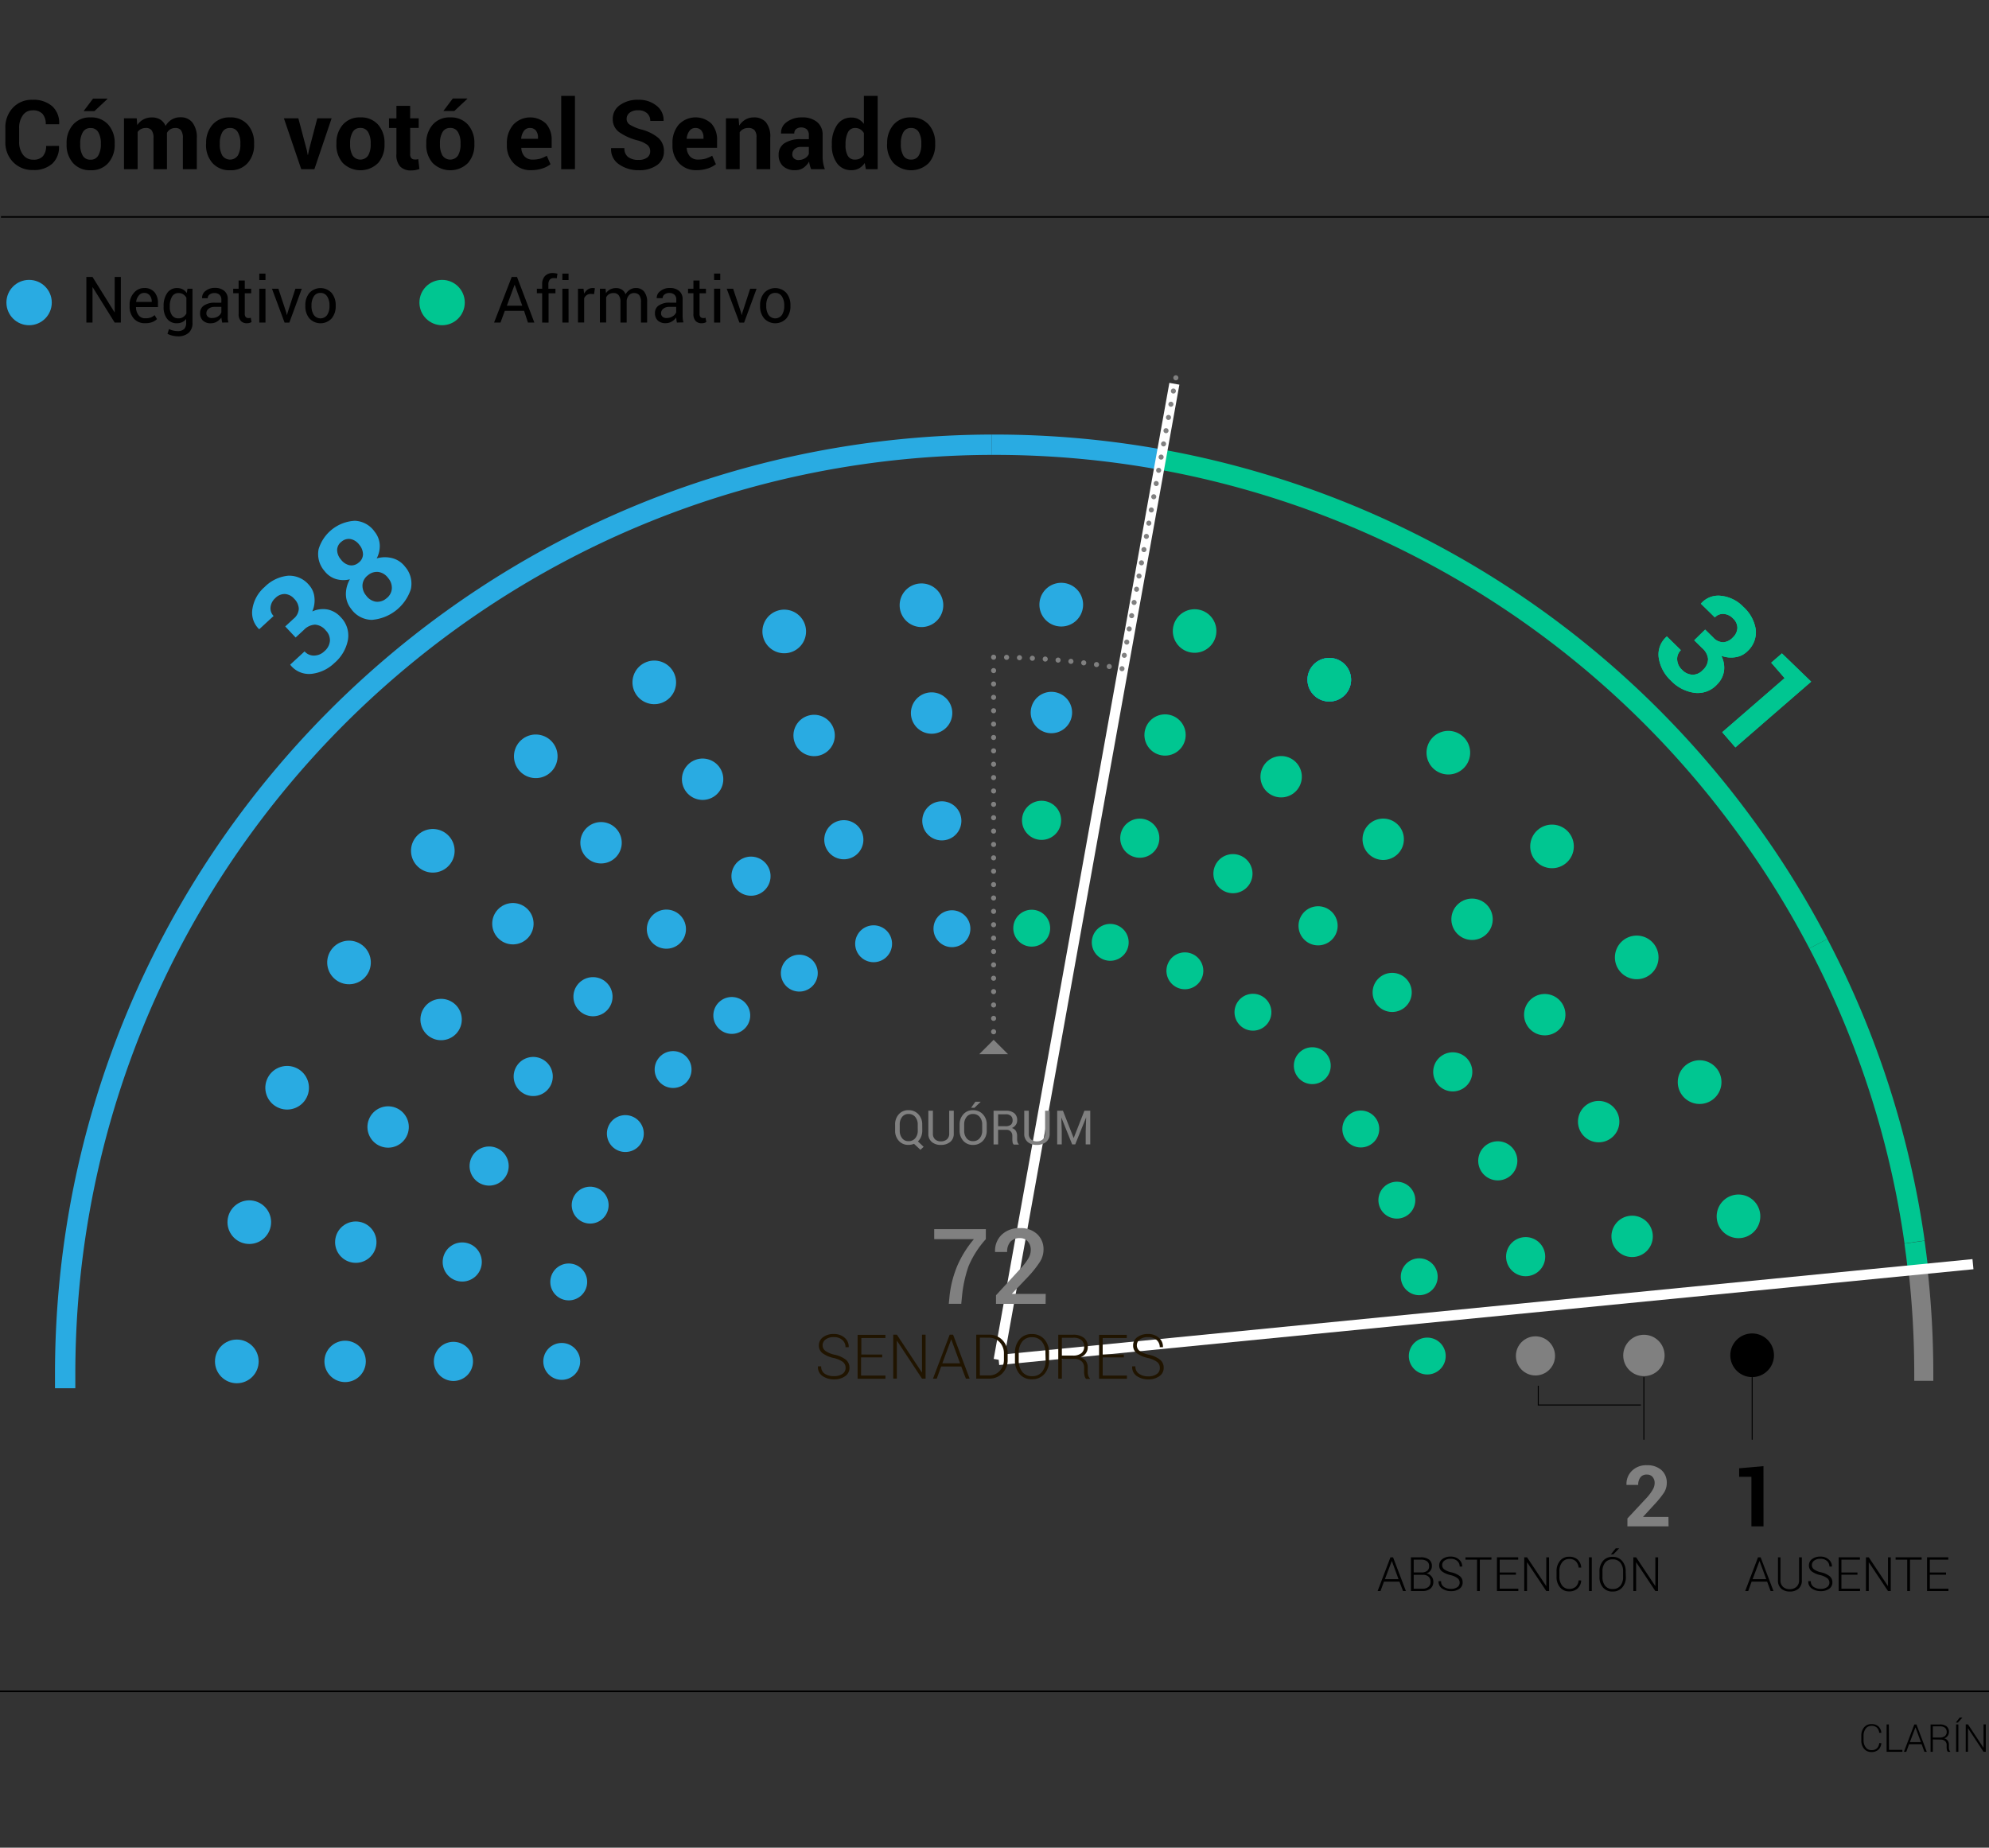 <svg id="Titulo" xmlns="http://www.w3.org/2000/svg" viewBox="0 0 620 576"><rect x="0" y="0" width="620" height="576" fill="#333333" stroke="none"/><defs><style>.cls-1,.cls-10,.cls-12,.cls-13,.cls-14,.cls-15,.cls-16,.cls-2,.cls-7,.cls-8,.cls-9{fill:none;}.cls-16,.cls-2{stroke:#000;}.cls-2{stroke-width:0.5px;}.cls-3{fill:#29abe2;}.cls-4{fill:#00c691;}.cls-5{fill:#009bdb;}.cls-6{fill:gray;}.cls-12,.cls-13,.cls-14,.cls-15,.cls-7{stroke:gray;}.cls-16,.cls-7,.cls-8,.cls-9{stroke-miterlimit:10;}.cls-7{stroke-width:5.94px;}.cls-8{stroke:#00c691;}.cls-8,.cls-9{stroke-width:6.34px;}.cls-9{stroke:#29abe2;}.cls-10{stroke:#fff;stroke-width:3.17px;}.cls-11{fill:#201400;}.cls-12,.cls-13,.cls-14,.cls-15{stroke-linecap:round;stroke-linejoin:round;stroke-width:1.58px;}.cls-13{stroke-dasharray:0 4.19;}.cls-14{stroke-dasharray:0 4.02;}.cls-15{stroke-dasharray:0 4.17;}.cls-16{stroke-width:0.3px;}</style></defs><title>Aborto-Ley-Senado-Votacion-Hemiciclo_titulo</title><path class="cls-1" d="M6.08,542.31H2.51v3.54H.8v-8.53H6.68v1.32H2.51V541H6.08Z"/><path class="cls-1" d="M12,544.94a2.13,2.13,0,0,1-.74.77,2,2,0,0,1-1,.27,2,2,0,0,1-1.57-.64,3,3,0,0,1-.57-2v-3.83H9.76v3.85a1.64,1.64,0,0,0,.23,1,.82.82,0,0,0,.69.3,1.7,1.7,0,0,0,.7-.13,1.19,1.19,0,0,0,.48-.39v-4.62h1.71v6.34H12.12Z"/><path class="cls-1" d="M18.34,546a2.85,2.85,0,0,1-2.19-.88,3.14,3.14,0,0,1-.82-2.23v-.23a3.47,3.47,0,0,1,.78-2.33,2.58,2.58,0,0,1,2.08-.91,2.57,2.57,0,0,1,2,.77,3,3,0,0,1,.71,2.09v.93H17.1v0a1.65,1.65,0,0,0,.42,1,1.31,1.31,0,0,0,1,.4,3.29,3.29,0,0,0,.94-.11,4.34,4.34,0,0,0,.82-.36l.46,1.06a3.16,3.16,0,0,1-1,.53A4.38,4.38,0,0,1,18.34,546Zm-.15-5.26a.89.89,0,0,0-.75.36,1.89,1.89,0,0,0-.34,1l0,0h2.1v-.15A1.37,1.37,0,0,0,19,541,.92.92,0,0,0,18.18,540.71Z"/><path class="cls-1" d="M24.1,539.51l.08.91a2.32,2.32,0,0,1,.78-.76,2,2,0,0,1,1-.27,1.91,1.91,0,0,1,1.5.6,2.79,2.79,0,0,1,.54,1.89v4H26.32v-4a1.29,1.29,0,0,0-.26-.91,1,1,0,0,0-.78-.27,1.32,1.32,0,0,0-.61.14,1.26,1.26,0,0,0-.45.39v4.61H22.51v-6.34Z"/><path class="cls-1" d="M32,538v1.55h1.07v1.2H32v3.23a.75.75,0,0,0,.15.53.54.54,0,0,0,.41.16h.23l.23,0,.15,1.24a3.43,3.43,0,0,1-.5.13,3,3,0,0,1-.53,0,1.82,1.82,0,0,1-1.36-.49,2.13,2.13,0,0,1-.48-1.54v-3.23h-.93v-1.2h.93V538Z"/><path class="cls-1" d="M37.58,546a2.85,2.85,0,0,1-2.19-.88,3.14,3.14,0,0,1-.82-2.23v-.23a3.47,3.47,0,0,1,.78-2.33,2.89,2.89,0,0,1,4.08-.13,3,3,0,0,1,.71,2.09v.93H36.35v0a1.65,1.65,0,0,0,.42,1,1.31,1.31,0,0,0,1,.4,3.29,3.29,0,0,0,.94-.11,4.34,4.34,0,0,0,.82-.36l.46,1.06a3.16,3.16,0,0,1-1,.53A4.38,4.38,0,0,1,37.58,546Zm-.15-5.26a.89.89,0,0,0-.75.36,1.89,1.89,0,0,0-.34,1l0,0h2.1v-.15a1.37,1.37,0,0,0-.25-.87A.92.92,0,0,0,37.43,540.71Z"/><path class="cls-1" d="M50.48,543.47H46.57l-.88,2.38H45l3.24-8.53h.66l3.22,8.53h-.73Zm-3.67-.63h3.45l-1.7-4.62h0Z"/><path class="cls-1" d="M54.19,542v3.86h-.7v-8.53h2.89a3.24,3.24,0,0,1,2.1.6,2.14,2.14,0,0,1,.73,1.75,2,2,0,0,1-.39,1.22,2.22,2.22,0,0,1-1.11.78,1.86,1.86,0,0,1,1.14.71,2.24,2.24,0,0,1,.35,1.29v.8a2.52,2.52,0,0,0,.09.71,1.11,1.11,0,0,0,.31.52v.14H58.9a1.17,1.17,0,0,1-.3-.59,3.51,3.51,0,0,1-.09-.79v-.78a1.58,1.58,0,0,0-.51-1.24,2,2,0,0,0-1.42-.45Zm0-.6h2.1a2.53,2.53,0,0,0,1.69-.47,1.58,1.58,0,0,0,.53-1.26,1.62,1.62,0,0,0-.53-1.3,2.41,2.41,0,0,0-1.6-.45H54.19Z"/><path class="cls-1" d="M67.41,543.19v0a3,3,0,0,1-.91,2,3.06,3.06,0,0,1-2.15.74,2.87,2.87,0,0,1-2.3-1,4,4,0,0,1-.87-2.66V540.9a4,4,0,0,1,.87-2.66,2.86,2.86,0,0,1,2.3-1,3.09,3.09,0,0,1,2.16.72,3,3,0,0,1,.91,2v0h-.66a2.65,2.65,0,0,0-.73-1.62,2.32,2.32,0,0,0-1.67-.56,2.17,2.17,0,0,0-1.8.87,3.5,3.5,0,0,0-.68,2.22v1.4a3.52,3.52,0,0,0,.68,2.23,2.17,2.17,0,0,0,1.8.86,2.37,2.37,0,0,0,1.67-.55,2.59,2.59,0,0,0,.73-1.64Z"/><path class="cls-1" d="M75.59,545.85h-.7v-3.93H70v3.93h-.7v-8.53H70v4h4.85v-4h.7Z"/><path class="cls-1" d="M78.8,545.85h-.7v-8.53h.7Z"/><path class="cls-1" d="M83.71,544.41l.17.57h0l.17-.57,2.56-7.09h.76l-3.18,8.53h-.66l-3.18-8.53h.76Z"/><path class="cls-1" d="M95,542.28a3.87,3.87,0,0,1-.91,2.67,3.09,3.09,0,0,1-2.43,1,3,3,0,0,1-2.39-1,3.91,3.91,0,0,1-.89-2.67V540.9a3.93,3.93,0,0,1,.89-2.67,3,3,0,0,1,2.39-1,3.09,3.09,0,0,1,2.43,1A3.88,3.88,0,0,1,95,540.9Zm-.7-1.4a3.38,3.38,0,0,0-.7-2.23,2.38,2.38,0,0,0-1.94-.84,2.3,2.3,0,0,0-1.9.84,3.45,3.45,0,0,0-.68,2.23v1.4a3.46,3.46,0,0,0,.68,2.24,2.31,2.31,0,0,0,1.9.84,2.38,2.38,0,0,0,1.94-.84,3.42,3.42,0,0,0,.69-2.25Z"/><path class="cls-1" d="M105.87,543.19v0a3,3,0,0,1-.91,2,3.06,3.06,0,0,1-2.15.74,2.87,2.87,0,0,1-2.3-1,4,4,0,0,1-.87-2.66V540.9a4,4,0,0,1,.87-2.66,2.86,2.86,0,0,1,2.3-1,3.09,3.09,0,0,1,2.16.72,3,3,0,0,1,.91,2v0h-.66a2.65,2.65,0,0,0-.73-1.62,2.32,2.32,0,0,0-1.67-.56,2.17,2.17,0,0,0-1.8.87,3.5,3.5,0,0,0-.68,2.22v1.4a3.52,3.52,0,0,0,.68,2.23,2.17,2.17,0,0,0,1.8.86,2.37,2.37,0,0,0,1.67-.55,2.59,2.59,0,0,0,.73-1.64Z"/><path class="cls-1" d="M108.51,545.25h4.22v.6H107.8v-8.53h.7Z"/><path class="cls-1" d="M118.94,543.47H115l-.88,2.38h-.73l3.24-8.53h.66l3.22,8.53h-.73Zm-3.67-.63h3.45l-1.7-4.62h0Z"/><path class="cls-1" d="M122.65,542v3.86H122v-8.53h2.89a3.24,3.24,0,0,1,2.1.6,2.14,2.14,0,0,1,.73,1.75,2,2,0,0,1-.39,1.22,2.22,2.22,0,0,1-1.11.78,1.86,1.86,0,0,1,1.14.71,2.24,2.24,0,0,1,.35,1.29v.8a2.52,2.52,0,0,0,.09.71,1.11,1.11,0,0,0,.31.52v.14h-.71a1.17,1.17,0,0,1-.3-.59,3.51,3.51,0,0,1-.09-.79v-.78a1.58,1.58,0,0,0-.51-1.24A2,2,0,0,0,125,542Zm0-.6h2.1a2.53,2.53,0,0,0,1.69-.47,1.58,1.58,0,0,0,.53-1.26,1.62,1.62,0,0,0-.53-1.3,2.41,2.41,0,0,0-1.6-.45h-2.19Z"/><path class="cls-1" d="M131.27,535.17h.86l0,0-1.46,1.52h-.63Zm-.42,10.68h-.7v-8.53h.7Z"/><path class="cls-1" d="M139.64,545.85h-.7l-4.85-7.34h0v7.33h-.7v-8.53h.7l4.85,7.32h0v-7.32h.7Z"/><path d="M586.43,543.45v0a3,3,0,0,1-.91,2,3.06,3.06,0,0,1-2.15.74,2.87,2.87,0,0,1-2.3-1,4,4,0,0,1-.87-2.66v-1.39a4,4,0,0,1,.87-2.66,2.86,2.86,0,0,1,2.3-1,3.09,3.09,0,0,1,2.16.72,3,3,0,0,1,.91,2v0h-.66a2.65,2.65,0,0,0-.73-1.62,2.32,2.32,0,0,0-1.67-.56,2.17,2.17,0,0,0-1.8.87,3.5,3.5,0,0,0-.68,2.22v1.4a3.52,3.52,0,0,0,.68,2.23,2.17,2.17,0,0,0,1.8.86,2.37,2.37,0,0,0,1.67-.55,2.59,2.59,0,0,0,.73-1.64Z"/><path d="M588.83,545.52H593v.6h-4.92v-8.53h.7Z"/><path d="M599,543.74h-3.91l-.88,2.38h-.73l3.24-8.53h.66l3.22,8.53h-.73Zm-3.67-.63h3.45l-1.7-4.62h0Z"/><path d="M602.49,542.26v3.86h-.7v-8.53h2.89a3.24,3.24,0,0,1,2.1.6,2.14,2.14,0,0,1,.73,1.75,2,2,0,0,1-.39,1.22,2.22,2.22,0,0,1-1.11.78,1.86,1.86,0,0,1,1.14.71,2.24,2.24,0,0,1,.35,1.29v.8a2.52,2.52,0,0,0,.09.71,1.11,1.11,0,0,0,.31.52v.14h-.71a1.17,1.17,0,0,1-.3-.59,3.51,3.51,0,0,1-.09-.79V544a1.58,1.58,0,0,0-.51-1.24,2,2,0,0,0-1.42-.45Zm0-.6h2.1a2.53,2.53,0,0,0,1.69-.47,1.58,1.58,0,0,0,.53-1.26,1.62,1.62,0,0,0-.53-1.3,2.41,2.41,0,0,0-1.6-.45h-2.19Z"/><path d="M610.87,535.43h.86l0,0L610.29,537h-.63Zm-.42,10.68h-.7v-8.53h.7Z"/><path d="M619,546.11h-.7l-4.85-7.34h0v7.33h-.7v-8.53h.7l4.85,7.32h0v-7.32h.7Z"/><line class="cls-2" y1="527.26" x2="620" y2="527.26"/><circle class="cls-3" cx="175.1" cy="424.41" r="5.75"/><path class="cls-3" d="M147.44,424.41a6.1,6.1,0,1,1-6.1-6.1A6.1,6.1,0,0,1,147.44,424.41Z"/><circle class="cls-3" cx="107.58" cy="424.41" r="6.45"/><circle class="cls-3" cx="73.82" cy="424.41" r="6.81"/><circle class="cls-3" cx="177.28" cy="399.64" r="5.75" transform="translate(-248.13 500.45) rotate(-79.41)"/><circle class="cls-3" cx="144.09" cy="393.44" r="6.1" transform="translate(-269.12 462.82) rotate(-79.42)"/><circle class="cls-3" cx="110.9" cy="387.24" r="6.45" transform="translate(-290.11 425.22) rotate(-79.43)"/><circle class="cls-3" cx="77.71" cy="381.04" r="6.8" transform="translate(-311.12 387.43) rotate(-79.42)"/><circle class="cls-3" cx="183.96" cy="375.68" r="5.75" transform="translate(-232.79 411.64) rotate(-68.84)"/><circle class="cls-3" cx="152.47" cy="363.49" r="6.1" transform="translate(-241.55 374.42) rotate(-68.83)"/><circle class="cls-3" cx="120.99" cy="351.3" r="6.45" transform="translate(-250.3 337.29) rotate(-68.83)"/><circle class="cls-3" cx="89.5" cy="339.12" r="6.8" transform="translate(-259.05 300.09) rotate(-68.83)"/><circle class="cls-3" cx="194.93" cy="353.36" r="5.75" transform="translate(-208.13 333.27) rotate(-58.26)"/><circle class="cls-3" cx="166.22" cy="335.59" r="6.1" transform="translate(-206.63 300.41) rotate(-58.26)"/><circle class="cls-3" cx="137.5" cy="317.83" r="6.45" transform="translate(-205.13 267.57) rotate(-58.26)"/><circle class="cls-3" cx="108.79" cy="300.07" r="6.8" transform="translate(-203.62 234.65) rotate(-58.25)"/><circle class="cls-3" cx="209.81" cy="333.43" r="5.75" transform="translate(-177.97 264) rotate(-47.67)"/><circle class="cls-3" cx="184.85" cy="310.69" r="6.1" transform="translate(-169.31 238.09) rotate(-47.66)"/><circle class="cls-3" cx="159.88" cy="287.96" r="6.45" transform="translate(-160.68 212.3) rotate(-47.68)"/><circle class="cls-3" cx="134.92" cy="265.23" r="6.8" transform="translate(-152.03 186.42) rotate(-47.68)"/><circle class="cls-3" cx="228.1" cy="316.57" r="5.75" transform="translate(-144.78 201.66) rotate(-37.1)"/><circle class="cls-3" cx="207.73" cy="289.64" r="6.1" transform="translate(-132.65 183.89) rotate(-37.09)"/><path class="cls-3" d="M191.26,267.86a6.45,6.45,0,1,1,1.26-9A6.45,6.45,0,0,1,191.26,267.86Z"/><circle class="cls-3" cx="167" cy="235.78" r="6.8" transform="translate(-108.4 148.41) rotate(-37.09)"/><circle class="cls-3" cx="249.17" cy="303.35" r="5.75" transform="translate(-109.27 143.26) rotate(-26.53)"/><circle class="cls-3" cx="234.1" cy="273.14" r="6.1" transform="translate(-97.33 133.27) rotate(-26.52)"/><circle class="cls-3" cx="219.02" cy="242.93" r="6.45" transform="translate(-85.43 123.35) rotate(-26.52)"/><circle class="cls-3" cx="203.95" cy="212.72" r="6.8" transform="translate(-73.49 113.36) rotate(-26.5)"/><circle class="cls-3" cx="272.31" cy="294.23" r="5.75" transform="translate(-70.29 86.02) rotate(-15.93)"/><circle class="cls-3" cx="263.04" cy="261.77" r="6.1" transform="translate(-61.75 82.26) rotate(-15.93)"/><circle class="cls-3" cx="253.77" cy="229.3" r="6.45" transform="translate(-53.21 78.49) rotate(-15.94)"/><path class="cls-3" d="M246.36,203.38A6.8,6.8,0,1,1,251,195,6.8,6.8,0,0,1,246.36,203.38Z"/><circle class="cls-3" cx="296.73" cy="289.52" r="5.75" transform="translate(-25.7 28.93) rotate(-5.35)"/><circle class="cls-3" cx="293.58" cy="255.9" r="6.1" transform="translate(-22.62 28.54) rotate(-5.36)"/><path class="cls-3" d="M291,228.71a6.45,6.45,0,1,1,5.82-7A6.46,6.46,0,0,1,291,228.71Z"/><path class="cls-3" d="M287.91,195.45A6.8,6.8,0,1,1,294,188,6.8,6.8,0,0,1,287.91,195.45Z"/><circle class="cls-4" cx="321.61" cy="289.37" r="5.75" transform="translate(4.12 583.25) rotate(-84.77)"/><circle class="cls-4" cx="324.68" cy="255.74" r="6.1" transform="translate(40.4 555.75) rotate(-84.77)"/><path class="cls-3" d="M327.16,228.55a6.45,6.45,0,1,1,7-5.84A6.46,6.46,0,0,1,327.16,228.55Z"/><path class="cls-3" d="M330.2,195.28a6.81,6.81,0,1,1,7.39-6.16A6.8,6.8,0,0,1,330.2,195.28Z"/><circle class="cls-4" cx="346.08" cy="293.79" r="5.75" transform="translate(-30.89 546.72) rotate(-74.19)"/><circle class="cls-4" cx="355.28" cy="261.3" r="6.1" transform="translate(7.08 531.95) rotate(-74.19)"/><circle class="cls-4" cx="364.47" cy="228.81" r="6.45" transform="matrix(0.27, -0.96, 0.96, 0.27, 45.1, 517.24)"/><circle class="cls-4" cx="373.66" cy="196.32" r="6.81" transform="matrix(0.27, -0.96, 0.96, 0.27, 83.02, 502.42)"/><circle class="cls-4" cx="369.33" cy="302.62" r="5.75" transform="translate(-65.9 498.98) rotate(-63.61)"/><circle class="cls-4" cx="384.34" cy="272.37" r="6.1" transform="translate(-30.41 495.73) rotate(-63.63)"/><circle class="cls-4" cx="399.34" cy="242.13" r="6.45" transform="translate(5 492.31) rotate(-63.62)"/><circle class="cls-5" cx="414.34" cy="211.88" r="6.8" transform="translate(40.44 488.95) rotate(-63.62)"/><circle class="cls-5" cx="414.34" cy="211.88" r="6.8" transform="translate(40.44 488.95) rotate(-63.62)"/><circle class="cls-4" cx="414.34" cy="211.88" r="6.8" transform="translate(40.44 488.95) rotate(-63.62)"/><circle class="cls-4" cx="390.56" cy="315.58" r="5.75" transform="translate(-96.43 437.89) rotate(-53.04)"/><circle class="cls-4" cx="410.86" cy="288.6" r="6.1" transform="translate(-66.8 443.31) rotate(-53.03)"/><circle class="cls-4" cx="431.16" cy="261.62" r="6.45" transform="translate(-37.12 448.86) rotate(-53.04)"/><path class="cls-4" d="M447.37,240.07a6.8,6.8,0,1,1,9.53-1.34A6.8,6.8,0,0,1,447.37,240.07Z"/><circle class="cls-4" cx="409.06" cy="332.21" r="5.75" transform="translate(-116.99 363.28) rotate(-42.46)"/><circle class="cls-4" cx="433.97" cy="309.42" r="6.1" transform="translate(-95.07 374.16) rotate(-42.47)"/><circle class="cls-4" cx="458.87" cy="286.62" r="6.45" transform="translate(-73.16 384.9) rotate(-42.46)"/><circle class="cls-4" cx="483.78" cy="263.83" r="6.8" transform="translate(-51.25 395.72) rotate(-42.45)"/><path class="cls-4" d="M419.3,355a5.75,5.75,0,1,1,7.92,1.84A5.74,5.74,0,0,1,419.3,355Z"/><circle class="cls-4" cx="452.85" cy="334.12" r="6.1" transform="translate(-108.15 289.5) rotate(-31.87)"/><circle class="cls-4" cx="481.52" cy="316.29" r="6.45" transform="translate(-94.41 302.05) rotate(-31.88)"/><path class="cls-4" d="M504.41,302.05a6.8,6.8,0,1,1,9.37,2.19A6.8,6.8,0,0,1,504.41,302.05Z"/><circle class="cls-4" cx="435.42" cy="374.14" r="5.75" transform="translate(-106.23 183.92) rotate(-21.32)"/><circle class="cls-4" cx="466.88" cy="361.88" r="6.1" transform="translate(-99.56 194.32) rotate(-21.3)"/><path class="cls-4" d="M492.32,352a6.45,6.45,0,1,1,8.35,3.67A6.45,6.45,0,0,1,492.32,352Z"/><path class="cls-4" d="M523.45,339.82a6.81,6.81,0,1,1,8.81,3.87A6.8,6.8,0,0,1,523.45,339.82Z"/><circle class="cls-4" cx="442.4" cy="398.02" r="5.75" transform="translate(-66.32 89.24) rotate(-10.72)"/><circle class="cls-4" cx="475.57" cy="391.74" r="6.1" transform="translate(-64.52 95.22) rotate(-10.71)"/><ellipse class="cls-4" cx="508.75" cy="385.45" rx="6.45" ry="6.45" transform="translate(-62.81 101.34) rotate(-10.72)"/><path class="cls-4" d="M535.23,380.44a6.8,6.8,0,1,1,8,5.42A6.8,6.8,0,0,1,535.23,380.44Z"/><circle class="cls-4" cx="444.87" cy="422.77" r="5.75" transform="translate(-0.93 0.98) rotate(-0.13)"/><circle class="cls-6" cx="478.64" cy="422.68" r="6.1" transform="translate(-0.97 1.1) rotate(-0.13)"/><circle class="cls-6" cx="512.4" cy="422.6" r="6.45" transform="translate(-1 1.21) rotate(-0.14)"/><circle cx="546.16" cy="422.52" r="6.81" transform="translate(-0.95 1.22) rotate(-0.13)"/><path class="cls-7" d="M597.87,395.81a292.88,292.88,0,0,1,1.8,32.51v2.14"/><path class="cls-8" d="M596.78,387.24q.61,4.27,1.09,8.58"/><path class="cls-8" d="M566.81,294.19a287.65,287.65,0,0,1,30,93"/><path class="cls-8" d="M361.67,143.24A289,289,0,0,1,537.75,249.3q7,8.93,13.36,18.41a289.45,289.45,0,0,1,15.7,26.48"/><path class="cls-9" d="M309.19,138.64h.8a291.41,291.41,0,0,1,51.68,4.6"/><path class="cls-9" d="M20.31,432.78v-4.46c0-140.77,100.41-258.08,233.51-284.24a291.06,291.06,0,0,1,55.37-5.44"/><path class="cls-3" d="M88.91,195.29l2.59-2.39a4.28,4.28,0,0,0,1.64-3.1,4.63,4.63,0,0,0-1.42-3.12,4.23,4.23,0,0,0-2.84-1.5,4.08,4.08,0,0,0-3.06,1.27,4.4,4.4,0,0,0-1.48,2.77,3.39,3.39,0,0,0,.95,2.81l-4.47,4.12-.12-.07a7.12,7.12,0,0,1-2-6.36,11.23,11.23,0,0,1,3.76-6.7,12,12,0,0,1,7.27-3.54,8,8,0,0,1,6.61,2.91A6.65,6.65,0,0,1,98,186.11a8.57,8.57,0,0,1-.66,4.51,8,8,0,0,1,4.84-.6,7.46,7.46,0,0,1,4,2.35,8.13,8.13,0,0,1,2.28,7.09,12.55,12.55,0,0,1-4.22,7.23,12.25,12.25,0,0,1-7.07,3.37,7.38,7.38,0,0,1-6.64-2.75l-.06-.12,4.47-4.12a3.82,3.82,0,0,0,3,1.3,4.69,4.69,0,0,0,3.19-1.36,4.75,4.75,0,0,0,1.71-3.21,4.29,4.29,0,0,0-1.28-3.25,4.71,4.71,0,0,0-3.36-1.82,5.18,5.18,0,0,0-3.46,1.62l-2.59,2.39Z"/><path class="cls-3" d="M116.79,165.77a7.17,7.17,0,0,1,1.58,4,8.22,8.22,0,0,1-.95,4.31,9.19,9.19,0,0,1,4.95-.05,7.34,7.34,0,0,1,3.89,2.63,8,8,0,0,1,1.79,7.07,13.95,13.95,0,0,1-12.16,9.51,8,8,0,0,1-6.44-3.43,7.37,7.37,0,0,1-1.63-4.41,9.29,9.29,0,0,1,1.25-4.81,8.16,8.16,0,0,1-4.42-.1,7.15,7.15,0,0,1-3.51-2.5,8,8,0,0,1-1.83-6.77,12.47,12.47,0,0,1,11.34-8.87A7.93,7.93,0,0,1,116.79,165.77ZM112,169.84a4.47,4.47,0,0,0-2.66-1.78,3.4,3.4,0,0,0-2.83.76,3.35,3.35,0,0,0-1.42,2.54,4.55,4.55,0,0,0,1.13,3,4.64,4.64,0,0,0,2.68,1.84,3.38,3.38,0,0,0,2.85-.77,3.33,3.33,0,0,0,1.4-2.55A4.64,4.64,0,0,0,112,169.84Zm9,10.37a4.63,4.63,0,0,0-3-1.9,4.23,4.23,0,0,0-3.28,1,4.15,4.15,0,0,0-1.72,2.95,4.7,4.7,0,0,0,1.13,3.39,4.62,4.62,0,0,0,3,1.92,4.27,4.27,0,0,0,3.28-1,4.19,4.19,0,0,0,1.72-2.92A4.63,4.63,0,0,0,121,180.21Z"/><path class="cls-1" d="M598,335.27l13.69-4.36a12.68,12.68,0,0,1-2-3.65l3.17-1.2c.89,2.18,2.07,3.8,3.76,4.59l.83,2.59L599.16,339Z"/><path class="cls-4" d="M531.52,196.27l2.52,2.47a4.28,4.28,0,0,0,3.18,1.48,4.64,4.64,0,0,0,3-1.57,4.24,4.24,0,0,0,1.35-2.92,4.08,4.08,0,0,0-1.43-3,4.4,4.4,0,0,0-2.84-1.34,3.39,3.39,0,0,0-2.75,1.09l-4.34-4.26.06-.12a7.12,7.12,0,0,1,6.25-2.35,11.23,11.23,0,0,1,6.88,3.41,12,12,0,0,1,3.9,7.08,8,8,0,0,1-2.57,6.75,6.63,6.63,0,0,1-3.64,1.87,8.57,8.57,0,0,1-4.54-.43,8,8,0,0,1,.84,4.8,7.46,7.46,0,0,1-2.14,4.13,8.13,8.13,0,0,1-7,2.63,12.55,12.55,0,0,1-7.44-3.85,12.25,12.25,0,0,1-3.73-6.89,7.38,7.38,0,0,1,2.41-6.77l.12-.06,4.34,4.26a3.81,3.81,0,0,0-1.15,3,4.68,4.68,0,0,0,1.51,3.12,4.76,4.76,0,0,0,3.29,1.54,4.29,4.29,0,0,0,3.18-1.45,4.71,4.71,0,0,0,1.65-3.44,5.18,5.18,0,0,0-1.8-3.37l-2.52-2.47Z"/><path class="cls-4" d="M540.94,233l-4.11-4.74,19.45-16.86-4.17-4.81,3.34-2.9,9.12,8.81Z"/><path class="cls-4" d="M531.52,196.27l2.52,2.47a4.28,4.28,0,0,0,3.18,1.48,4.64,4.64,0,0,0,3-1.57,4.24,4.24,0,0,0,1.35-2.92,4.08,4.08,0,0,0-1.43-3,4.4,4.4,0,0,0-2.84-1.34,3.39,3.39,0,0,0-2.75,1.09l-4.34-4.26.06-.12a7.12,7.12,0,0,1,6.25-2.35,11.23,11.23,0,0,1,6.88,3.41,12,12,0,0,1,3.9,7.08,8,8,0,0,1-2.57,6.75,6.63,6.63,0,0,1-3.64,1.87,8.57,8.57,0,0,1-4.54-.43,8,8,0,0,1,.84,4.8,7.46,7.46,0,0,1-2.14,4.13,8.13,8.13,0,0,1-7,2.63,12.55,12.55,0,0,1-7.44-3.85,12.25,12.25,0,0,1-3.73-6.89,7.38,7.38,0,0,1,2.41-6.77l.12-.06,4.34,4.26a3.81,3.81,0,0,0-1.15,3,4.68,4.68,0,0,0,1.51,3.12,4.76,4.76,0,0,0,3.29,1.54,4.29,4.29,0,0,0,3.18-1.45,4.71,4.71,0,0,0,1.65-3.44,5.18,5.18,0,0,0-1.8-3.37l-2.52-2.47Z"/><path class="cls-4" d="M540.94,233l-4.11-4.74,19.45-16.86-4.17-4.81,3.34-2.9,9.12,8.81Z"/><path class="cls-1" d="M612.31,410.27l14.35-.84a12.7,12.7,0,0,1-1.06-4L629,405c.32,2.34,1.07,4.2,2.51,5.38l.16,2.72-19.09,1.11Z"/><line class="cls-10" x1="311.31" y1="423.91" x2="366.07" y2="119.64"/><line class="cls-1" x1="311.31" y1="423.91" x2="603.41" y2="275.14"/><line class="cls-10" x1="311.31" y1="423.96" x2="615" y2="394.1"/><path class="cls-11" d="M263.59,426.42a2.29,2.29,0,0,0-.84-1.83,7.72,7.72,0,0,0-2.92-1.25,9.23,9.23,0,0,1-3.41-1.47,2.93,2.93,0,0,1-1.16-2.44,3.08,3.08,0,0,1,1.29-2.56,5.32,5.32,0,0,1,3.33-1,4.89,4.89,0,0,1,3.42,1.18,3.61,3.61,0,0,1,1.26,2.87l0,.06h-1a2.91,2.91,0,0,0-1-2.26,3.78,3.78,0,0,0-2.64-.88,4,4,0,0,0-2.57.73,2.24,2.24,0,0,0-.93,1.83,2.13,2.13,0,0,0,.86,1.73,8,8,0,0,0,3,1.22,8.55,8.55,0,0,1,3.36,1.52,3.13,3.13,0,0,1,1.15,2.53,3.05,3.05,0,0,1-1.34,2.61,5.69,5.69,0,0,1-3.42,1,6.25,6.25,0,0,1-3.58-1,3.29,3.29,0,0,1-1.48-3l0-.06h1a2.61,2.61,0,0,0,1.19,2.36A5.08,5.08,0,0,0,260,429a4.44,4.44,0,0,0,2.63-.71A2.21,2.21,0,0,0,263.59,426.42Z"/><path class="cls-11" d="M275,423.15h-6.59v5.67H276v1h-8.67v-13.7H276v1h-7.51v5.15H275Z"/><path class="cls-11" d="M288.52,429.78H287.4L279.62,418h-.06v11.77h-1.13v-13.7h1.13l7.78,11.76h.06V416.08h1.12Z"/><path class="cls-11" d="M299.64,426h-6.27L292,429.78h-1.17l5.2-13.7h1.06l5.16,13.7h-1.17Zm-5.9-1h5.53l-2.73-7.41h-.06Z"/><path class="cls-11" d="M304.31,429.78v-13.7h4a5.56,5.56,0,0,1,4.15,1.67,5.89,5.89,0,0,1,1.64,4.3v1.76a5.87,5.87,0,0,1-1.64,4.3,5.57,5.57,0,0,1-4.15,1.67ZM305.43,417v11.78h2.86a4.35,4.35,0,0,0,3.34-1.42,5.08,5.08,0,0,0,1.31-3.59V422a5,5,0,0,0-1.32-3.56,4.36,4.36,0,0,0-3.34-1.42Z"/><path class="cls-11" d="M327,424.05a6.22,6.22,0,0,1-1.45,4.29,5,5,0,0,1-3.9,1.64,4.85,4.85,0,0,1-3.84-1.64,6.27,6.27,0,0,1-1.43-4.29v-2.23a6.3,6.3,0,0,1,1.43-4.29,4.83,4.83,0,0,1,3.84-1.65,5,5,0,0,1,3.9,1.65,6.23,6.23,0,0,1,1.46,4.29Zm-1.12-2.24a5.43,5.43,0,0,0-1.12-3.58,3.83,3.83,0,0,0-3.12-1.36,3.69,3.69,0,0,0-3,1.36,5.54,5.54,0,0,0-1.09,3.58v2.25a5.55,5.55,0,0,0,1.1,3.6,3.7,3.7,0,0,0,3.05,1.36,3.82,3.82,0,0,0,3.12-1.35,5.49,5.49,0,0,0,1.12-3.6Z"/><path class="cls-11" d="M331,423.59v6.19h-1.12V416.09h4.64a5.2,5.2,0,0,1,3.38,1,3.43,3.43,0,0,1,1.18,2.82,3.22,3.22,0,0,1-.63,2,3.56,3.56,0,0,1-1.78,1.26,3,3,0,0,1,1.83,1.14,3.59,3.59,0,0,1,.56,2.06v1.29a4.06,4.06,0,0,0,.15,1.15,1.78,1.78,0,0,0,.5.83v.23h-1.15a1.87,1.87,0,0,1-.49-1,5.59,5.59,0,0,1-.14-1.27v-1.25a2.54,2.54,0,0,0-.81-2,3.28,3.28,0,0,0-2.27-.73Zm0-1h3.38a4.06,4.06,0,0,0,2.71-.75,2.54,2.54,0,0,0,.86-2,2.59,2.59,0,0,0-.85-2.08,3.88,3.88,0,0,0-2.57-.73H331Z"/><path class="cls-11" d="M350.32,423.15h-6.59v5.67h7.55v1H342.6v-13.7h8.63v1h-7.51v5.15h6.59Z"/><path class="cls-11" d="M361.54,426.42a2.29,2.29,0,0,0-.84-1.83,7.72,7.72,0,0,0-2.92-1.25,9.22,9.22,0,0,1-3.41-1.47,2.93,2.93,0,0,1-1.16-2.44,3.07,3.07,0,0,1,1.29-2.56,5.32,5.32,0,0,1,3.33-1,4.89,4.89,0,0,1,3.42,1.18,3.61,3.61,0,0,1,1.26,2.87l0,.06h-1a2.92,2.92,0,0,0-1-2.26,3.78,3.78,0,0,0-2.64-.88,4,4,0,0,0-2.57.73,2.24,2.24,0,0,0-.93,1.83,2.13,2.13,0,0,0,.86,1.73,8,8,0,0,0,3,1.22,8.56,8.56,0,0,1,3.36,1.52,3.13,3.13,0,0,1,1.15,2.53,3.05,3.05,0,0,1-1.34,2.61,5.69,5.69,0,0,1-3.42,1,6.24,6.24,0,0,1-3.58-1,3.29,3.29,0,0,1-1.48-3l0-.06h1a2.61,2.61,0,0,0,1.2,2.36,5.08,5.08,0,0,0,2.81.77,4.44,4.44,0,0,0,2.63-.71A2.21,2.21,0,0,0,361.54,426.42Z"/><path class="cls-6" d="M307.3,386.3a29.75,29.75,0,0,0-5.42,8.51,40.21,40.21,0,0,0-2,9.19l-.24,2.46h-3.89l.24-2.46a33.78,33.78,0,0,1,2.49-9.57,33.21,33.21,0,0,1,5.1-8.13H291.21v-3.12H307.3Z"/><path class="cls-6" d="M325.93,406.47H310.47v-2.68l7.58-8.25a18.33,18.33,0,0,0,2.56-3.33,5.35,5.35,0,0,0,.7-2.55,3.86,3.86,0,0,0-.91-2.62,3.09,3.09,0,0,0-2.46-1.06,3.79,3.79,0,0,0-3,1.15,4.69,4.69,0,0,0-1,3.17h-3.76l0-.1a6.84,6.84,0,0,1,2-5.22,7.81,7.81,0,0,1,5.79-2.12,7.39,7.39,0,0,1,5.31,1.85,6.38,6.38,0,0,1,2,4.85,7.15,7.15,0,0,1-1.13,3.82,32.13,32.13,0,0,1-3.49,4.43l-5.18,5.45,0,.1h10.49Z"/><path class="cls-6" d="M287.49,352.45a4.93,4.93,0,0,1-.36,1.9,4.18,4.18,0,0,1-1,1.48l1.78,1.68-1,.93-2-1.86a4.26,4.26,0,0,1-.84.25,4.78,4.78,0,0,1-.9.08,3.85,3.85,0,0,1-3-1.27,4.58,4.58,0,0,1-1.15-3.2v-1.87a4.6,4.6,0,0,1,1.15-3.2,3.84,3.84,0,0,1,3-1.28,4.06,4.06,0,0,1,3.1,1.27,4.5,4.5,0,0,1,1.2,3.2Zm-1.42-1.88a3.55,3.55,0,0,0-.78-2.37,2.6,2.6,0,0,0-2.09-.92,2.41,2.41,0,0,0-2,.92,3.67,3.67,0,0,0-.74,2.37v1.88a3.69,3.69,0,0,0,.74,2.38,2.41,2.41,0,0,0,2,.92,2.6,2.6,0,0,0,2.1-.92,3.58,3.58,0,0,0,.78-2.39Z"/><path class="cls-6" d="M297.3,346.25v7.13a3.2,3.2,0,0,1-1.12,2.63,4.47,4.47,0,0,1-2.91.91,4.2,4.2,0,0,1-2.81-.91,3.25,3.25,0,0,1-1.08-2.62v-7.13h1.42v7.12a2.32,2.32,0,0,0,.68,1.81,2.56,2.56,0,0,0,1.79.62,2.79,2.79,0,0,0,1.89-.62,2.25,2.25,0,0,0,.72-1.81v-7.12Z"/><path class="cls-6" d="M307.58,352.45a4.49,4.49,0,0,1-1.2,3.2,4.06,4.06,0,0,1-3.1,1.27,3.85,3.85,0,0,1-3-1.27,4.58,4.58,0,0,1-1.15-3.2v-1.87a4.6,4.6,0,0,1,1.15-3.2,3.84,3.84,0,0,1,3-1.28,4.05,4.05,0,0,1,3.1,1.27,4.5,4.5,0,0,1,1.2,3.2Zm-1.42-1.88a3.55,3.55,0,0,0-.78-2.37,2.6,2.6,0,0,0-2.09-.92,2.41,2.41,0,0,0-2,.92,3.67,3.67,0,0,0-.74,2.37v1.88a3.69,3.69,0,0,0,.74,2.38,2.41,2.41,0,0,0,2,.92,2.6,2.6,0,0,0,2.1-.92,3.58,3.58,0,0,0,.78-2.39Zm-2.11-7.11h1.66v0l-1.95,1.88h-1.06Z"/><path class="cls-6" d="M311.13,352.21v4.56h-1.42V346.26h3.81a4,4,0,0,1,2.64.77,2.74,2.74,0,0,1,.91,2.22,2.38,2.38,0,0,1-.42,1.41,2.86,2.86,0,0,1-1.23,1,2.16,2.16,0,0,1,1.25.91,3,3,0,0,1,.38,1.56v1a3.33,3.33,0,0,0,.11.88,1.33,1.33,0,0,0,.38.64v.17H316a1.18,1.18,0,0,1-.36-.72,6,6,0,0,1-.08-1v-1a1.9,1.9,0,0,0-.5-1.37,1.76,1.76,0,0,0-1.34-.52Zm0-1.12h2.24a2.65,2.65,0,0,0,1.74-.46,1.74,1.74,0,0,0,.53-1.39,1.8,1.8,0,0,0-.52-1.37,2.28,2.28,0,0,0-1.61-.49h-2.38Z"/><path class="cls-6" d="M327.19,346.25v7.13a3.2,3.2,0,0,1-1.12,2.63,4.47,4.47,0,0,1-2.91.91,4.2,4.2,0,0,1-2.81-.91,3.25,3.25,0,0,1-1.08-2.62v-7.13h1.42v7.12a2.32,2.32,0,0,0,.68,1.81,2.56,2.56,0,0,0,1.79.62,2.79,2.79,0,0,0,1.89-.62,2.25,2.25,0,0,0,.72-1.81v-7.12Z"/><path class="cls-6" d="M331.33,346.25l3.35,8.54h0l3.35-8.54h1.82v10.51h-1.42v-4.16l.14-4.28h0l-3.41,8.44h-.95l-3.39-8.42h0l.14,4.25v4.16h-1.42V346.25Z"/><polyline class="cls-6" points="305.25 328.63 309.73 324.15 314.21 328.63"/><line class="cls-12" x1="366.53" y1="117.78" x2="366.53" y2="117.78"/><line class="cls-13" x1="365.76" y1="121.9" x2="350.07" y2="206.39"/><line class="cls-12" x1="349.74" y1="208.46" x2="349.74" y2="208.46"/><path class="cls-14" d="M345.77,207.78a224.87,224.87,0,0,0-34-2.88"/><line class="cls-12" x1="309.72" y1="204.88" x2="309.72" y2="204.88"/><line class="cls-15" x1="309.72" y1="209.05" x2="309.72" y2="323.76"/><line class="cls-12" x1="309.72" y1="325.84" x2="309.72" y2="325.84"/><path d="M37.67,100.56H35.75l-6.85-11-.06,0v11H26.92V86.34h1.92l6.85,11,.06,0v-11h1.92Z"/><path d="M45.21,100.76a4.46,4.46,0,0,1-3.51-1.47,5.53,5.53,0,0,1-1.3-3.81v-.43a5.42,5.42,0,0,1,1.34-3.76,4.14,4.14,0,0,1,3.18-1.5,4,4,0,0,1,3.23,1.29,5.13,5.13,0,0,1,1.09,3.44v1.2H42.39l0,0a4.16,4.16,0,0,0,.77,2.5,2.46,2.46,0,0,0,2.08,1A4.84,4.84,0,0,0,46.92,99a3.94,3.94,0,0,0,1.27-.77l.75,1.25a4.45,4.45,0,0,1-1.49.93A6,6,0,0,1,45.21,100.76Zm-.29-9.45a2.09,2.09,0,0,0-1.65.81,3.84,3.84,0,0,0-.84,2l0,0h4.87V94a2.94,2.94,0,0,0-.61-1.89A2.16,2.16,0,0,0,44.92,91.31Z"/><path d="M51,95.47a6.93,6.93,0,0,1,1.11-4.11,3.57,3.57,0,0,1,3.08-1.56,3.72,3.72,0,0,1,1.77.4,3.48,3.48,0,0,1,1.27,1.17L58.44,90H60v10.63a4,4,0,0,1-1.18,3.12,4.85,4.85,0,0,1-3.41,1.09,7.12,7.12,0,0,1-1.65-.21,6.44,6.44,0,0,1-1.56-.57l.49-1.49a4.93,4.93,0,0,0,1.25.47,6,6,0,0,0,1.45.18,2.8,2.8,0,0,0,2-.64,2.65,2.65,0,0,0,.64-1.95V99.43a3.36,3.36,0,0,1-1.24,1,3.89,3.89,0,0,1-1.66.34,3.69,3.69,0,0,1-3.06-1.41A5.76,5.76,0,0,1,51,95.68Zm1.92.21a4.39,4.39,0,0,0,.67,2.56,2.33,2.33,0,0,0,2.05,1,2.54,2.54,0,0,0,1.46-.4,3,3,0,0,0,1-1.12V92.82a3,3,0,0,0-1-1.07,2.53,2.53,0,0,0-1.44-.39,2.24,2.24,0,0,0-2.06,1.15,5.74,5.74,0,0,0-.68,3Z"/><path d="M69.26,100.56q-.1-.48-.15-.85A6.19,6.19,0,0,1,69,99a4.48,4.48,0,0,1-1.4,1.27,3.58,3.58,0,0,1-1.86.51,3.45,3.45,0,0,1-2.51-.85,3.1,3.1,0,0,1-.86-2.33,2.73,2.73,0,0,1,1.23-2.37A5.73,5.73,0,0,1,67,94.37H69v-1a1.94,1.94,0,0,0-.57-1.47,2.22,2.22,0,0,0-1.6-.54,2.31,2.31,0,0,0-1.51.47,1.43,1.43,0,0,0-.58,1.14H63l0-.06A2.56,2.56,0,0,1,64,90.75a4.47,4.47,0,0,1,3-1,4.36,4.36,0,0,1,2.89.91A3.24,3.24,0,0,1,71,93.34v5.09A9.91,9.91,0,0,0,71,99.52a5.64,5.64,0,0,0,.21,1Zm-3.19-1.42A3.44,3.44,0,0,0,68,98.61,2.55,2.55,0,0,0,69,97.38V95.67H66.89a2.8,2.8,0,0,0-1.86.58,1.75,1.75,0,0,0-.7,1.37,1.44,1.44,0,0,0,.44,1.11A1.84,1.84,0,0,0,66.07,99.14Z"/><path d="M76.3,87.44V90h2v1.43h-2v6.42a1.44,1.44,0,0,0,.31,1,1.12,1.12,0,0,0,.82.3,2,2,0,0,0,.37,0,2.28,2.28,0,0,0,.36-.1l.25,1.32a1.69,1.69,0,0,1-.63.29,3.17,3.17,0,0,1-.83.11,2.49,2.49,0,0,1-1.87-.71,3.07,3.07,0,0,1-.69-2.22V91.42H72.7V90h1.68V87.44Z"/><path d="M82.76,87.29H80.83v-2h1.92Zm0,13.27H80.83V90h1.92Z"/><path d="M89.24,97.44l.17.74h.06l.19-.74L92.08,90h2l-3.89,10.57H88.71L84.77,90h2Z"/><path d="M95.18,95.18a5.82,5.82,0,0,1,1.27-3.86,4.71,4.71,0,0,1,6.92,0,5.8,5.8,0,0,1,1.27,3.87v.21a5.79,5.79,0,0,1-1.27,3.87,4.72,4.72,0,0,1-6.92,0,5.78,5.78,0,0,1-1.27-3.86Zm1.92.21a5,5,0,0,0,.71,2.77,2.56,2.56,0,0,0,4.19,0,5,5,0,0,0,.71-2.77v-.21a5,5,0,0,0-.72-2.76,2.35,2.35,0,0,0-2.1-1.1,2.32,2.32,0,0,0-2.08,1.1,5,5,0,0,0-.71,2.76Z"/><circle class="cls-3" cx="9.07" cy="94.32" r="7.07"/><path d="M163.36,96.9h-6l-1.35,3.66h-2l5.5-14.22h1.65l5.41,14.22h-2ZM158,95.29h4.79l-2.34-6.48h-.06Z"/><path d="M169,100.56V91.42h-1.65V90H169V88.65a3.63,3.63,0,0,1,.88-2.61,3.25,3.25,0,0,1,2.47-.92,4.26,4.26,0,0,1,.67.05l.75.15-.23,1.46-.42-.07a4.48,4.48,0,0,0-.52,0,1.52,1.52,0,0,0-1.25.5,2.26,2.26,0,0,0-.41,1.46V90h2.2v1.43H171v9.14Z"/><path d="M177.23,87.29H175.3v-2h1.92Zm0,13.27H175.3V90h1.92Z"/><path d="M185.18,91.69l-1-.06a2.2,2.2,0,0,0-1.28.36,2.31,2.31,0,0,0-.81,1v7.55h-1.92V90h1.72l.19,1.54a3.65,3.65,0,0,1,1.11-1.28,2.59,2.59,0,0,1,1.52-.46,2.41,2.41,0,0,1,.41,0l.32.07Z"/><path d="M188.76,90l.14,1.39a3.59,3.59,0,0,1,1.31-1.17,4,4,0,0,1,1.85-.41,3.26,3.26,0,0,1,1.81.49A2.94,2.94,0,0,1,195,91.75a3.91,3.91,0,0,1,1.32-1.43,3.46,3.46,0,0,1,1.91-.53,3.16,3.16,0,0,1,2.55,1.11,5.07,5.07,0,0,1,.94,3.34v6.32H199.8V94.22a3.52,3.52,0,0,0-.54-2.21,2,2,0,0,0-1.6-.65,2,2,0,0,0-1.6.68,3,3,0,0,0-.72,1.73v6.79h-1.93V94.22a3.47,3.47,0,0,0-.55-2.17,1.91,1.91,0,0,0-1.59-.69,2.64,2.64,0,0,0-1.45.36,2.33,2.33,0,0,0-.87,1v7.82H187V90Z"/><path d="M211,100.56q-.1-.48-.15-.85a6.19,6.19,0,0,1-.06-.74,4.48,4.48,0,0,1-1.4,1.27,3.58,3.58,0,0,1-1.86.51,3.45,3.45,0,0,1-2.51-.85,3.1,3.1,0,0,1-.86-2.33,2.73,2.73,0,0,1,1.23-2.37,5.73,5.73,0,0,1,3.33-.85h2.09v-1a1.94,1.94,0,0,0-.57-1.47,2.22,2.22,0,0,0-1.6-.54,2.31,2.31,0,0,0-1.51.47,1.43,1.43,0,0,0-.58,1.14h-1.84l0-.06a2.56,2.56,0,0,1,1.09-2.11,4.47,4.47,0,0,1,3-1,4.36,4.36,0,0,1,2.89.91,3.24,3.24,0,0,1,1.09,2.63v5.09a9.91,9.91,0,0,0,.06,1.09,5.64,5.64,0,0,0,.21,1Zm-3.19-1.42a3.44,3.44,0,0,0,1.88-.54,2.55,2.55,0,0,0,1.09-1.23V95.67h-2.16a2.8,2.8,0,0,0-1.86.58,1.75,1.75,0,0,0-.7,1.37,1.44,1.44,0,0,0,.44,1.11A1.84,1.84,0,0,0,207.82,99.14Z"/><path d="M218.06,87.44V90h2v1.43h-2v6.42a1.44,1.44,0,0,0,.31,1,1.12,1.12,0,0,0,.82.3,2,2,0,0,0,.37,0,2.28,2.28,0,0,0,.36-.1l.25,1.32a1.69,1.69,0,0,1-.63.29,3.17,3.17,0,0,1-.83.11,2.49,2.49,0,0,1-1.87-.71,3.07,3.07,0,0,1-.69-2.22V91.42h-1.68V90h1.68V87.44Z"/><path d="M224.51,87.29h-1.92v-2h1.92Zm0,13.27h-1.92V90h1.92Z"/><path d="M231,97.44l.17.74h.06l.19-.74L233.84,90h2l-3.89,10.57h-1.46L226.52,90h2Z"/><path d="M236.93,95.18a5.82,5.82,0,0,1,1.27-3.86,4.71,4.71,0,0,1,6.92,0,5.8,5.8,0,0,1,1.27,3.87v.21a5.79,5.79,0,0,1-1.27,3.87,4.72,4.72,0,0,1-6.92,0,5.78,5.78,0,0,1-1.27-3.86Zm1.92.21a5,5,0,0,0,.71,2.77,2.56,2.56,0,0,0,4.19,0,5,5,0,0,0,.71-2.77v-.21a5,5,0,0,0-.72-2.76,2.35,2.35,0,0,0-2.1-1.1,2.32,2.32,0,0,0-2.08,1.1,5,5,0,0,0-.71,2.76Z"/><circle class="cls-4" cx="137.81" cy="94.32" r="7.07"/><path class="cls-1" d="M302.09,96.9h-6l-1.35,3.66h-2l5.5-14.22H300l5.41,14.22h-2Zm-5.36-1.61h4.79l-2.34-6.48h-.06Z"/><path class="cls-1" d="M316,95.68a5.8,5.8,0,0,1-1.1,3.69,3.63,3.63,0,0,1-3,1.4,3.85,3.85,0,0,1-1.82-.41,3.37,3.37,0,0,1-1.28-1.2l-.23,1.4H307V85.32h1.92v5.92a3.33,3.33,0,0,1,1.24-1.07,3.78,3.78,0,0,1,1.72-.37,3.51,3.51,0,0,1,3,1.56A7,7,0,0,1,316,95.47Zm-1.92-.21a5.84,5.84,0,0,0-.67-3,2.2,2.2,0,0,0-2-1.15,2.52,2.52,0,0,0-1.5.43,3.07,3.07,0,0,0-1,1.17v4.58a3.15,3.15,0,0,0,1,1.22,2.5,2.5,0,0,0,1.52.44,2.28,2.28,0,0,0,2-1,4.44,4.44,0,0,0,.66-2.56Z"/><path class="cls-1" d="M324.48,97.75a1.31,1.31,0,0,0-.48-1,4.54,4.54,0,0,0-1.83-.71,7.7,7.7,0,0,1-2.9-1.14,2.3,2.3,0,0,1-1-2,2.76,2.76,0,0,1,1.09-2.19,5,5,0,0,1,5.79,0,2.8,2.8,0,0,1,1,2.3l0,.06h-1.84a1.68,1.68,0,0,0-.58-1.25,2.14,2.14,0,0,0-1.54-.55,2.22,2.22,0,0,0-1.52.45,1.41,1.41,0,0,0-.5,1.08,1.21,1.21,0,0,0,.44,1,4.58,4.58,0,0,0,1.79.64,7.7,7.7,0,0,1,3,1.17,2.35,2.35,0,0,1,1,2,2.73,2.73,0,0,1-1.14,2.28,4.77,4.77,0,0,1-3,.87,4.64,4.64,0,0,1-3.18-1,2.93,2.93,0,0,1-1.1-2.39l0-.06h1.84a1.77,1.77,0,0,0,.76,1.49,3,3,0,0,0,1.67.47,2.72,2.72,0,0,0,1.61-.42A1.28,1.28,0,0,0,324.48,97.75Z"/><path class="cls-1" d="M331.34,87.44V90h2v1.43h-2v6.42a1.44,1.44,0,0,0,.31,1,1.11,1.11,0,0,0,.82.3,2,2,0,0,0,.37,0,2.28,2.28,0,0,0,.36-.1l.25,1.32a1.69,1.69,0,0,1-.63.29,3.17,3.17,0,0,1-.83.11,2.49,2.49,0,0,1-1.87-.71,3.07,3.07,0,0,1-.69-2.22V91.42h-1.68V90h1.68V87.44Z"/><path class="cls-1" d="M340.1,100.76a4.46,4.46,0,0,1-3.51-1.47,5.53,5.53,0,0,1-1.3-3.81v-.43a5.42,5.42,0,0,1,1.34-3.76,4.14,4.14,0,0,1,3.18-1.5A4,4,0,0,1,343,91.09a5.13,5.13,0,0,1,1.09,3.44v1.2h-6.86l0,0a4.16,4.16,0,0,0,.77,2.5,2.46,2.46,0,0,0,2.08,1,4.84,4.84,0,0,0,1.71-.28,4,4,0,0,0,1.27-.77l.75,1.25a4.46,4.46,0,0,1-1.49.93A6,6,0,0,1,340.1,100.76Zm-.29-9.45a2.09,2.09,0,0,0-1.65.81,3.84,3.84,0,0,0-.84,2l0,0h4.87V94a2.94,2.94,0,0,0-.61-1.89A2.16,2.16,0,0,0,339.8,91.31Z"/><path class="cls-1" d="M348,90l.14,1.57a3.84,3.84,0,0,1,1.32-1.3,3.54,3.54,0,0,1,1.81-.46,3.45,3.45,0,0,1,2.65,1,4.4,4.4,0,0,1,.94,3.09v6.67h-1.92V93.93a2.86,2.86,0,0,0-.55-2,2.21,2.21,0,0,0-1.68-.59,2.71,2.71,0,0,0-1.47.4,2.91,2.91,0,0,0-1,1.09v7.71h-1.92V90Z"/><path class="cls-1" d="M362,99.25a2.59,2.59,0,0,0,1.68-.59,1.8,1.8,0,0,0,.73-1.45h1.73l0,.06a3,3,0,0,1-1.22,2.43,4.44,4.44,0,0,1-2.94,1.06,4.28,4.28,0,0,1-3.53-1.5,5.81,5.81,0,0,1-1.22-3.78v-.41a5.78,5.78,0,0,1,1.23-3.77,4.81,4.81,0,0,1,6.55-.41,3.4,3.4,0,0,1,1.14,2.69l0,.06h-1.74a2.23,2.23,0,0,0-.68-1.65,2.35,2.35,0,0,0-1.73-.68,2.32,2.32,0,0,0-2.16,1.09,5.12,5.12,0,0,0-.65,2.67v.41a5.18,5.18,0,0,0,.64,2.7A2.32,2.32,0,0,0,362,99.25Z"/><path class="cls-1" d="M370.35,87.29h-1.92v-2h1.92Zm0,13.27h-1.92V90h1.92Z"/><path class="cls-1" d="M372.86,95.18a5.82,5.82,0,0,1,1.27-3.86,4.71,4.71,0,0,1,6.92,0,5.8,5.8,0,0,1,1.27,3.87v.21a5.79,5.79,0,0,1-1.27,3.87,4.72,4.72,0,0,1-6.92,0,5.78,5.78,0,0,1-1.27-3.86Zm1.92.21a5,5,0,0,0,.71,2.77,2.56,2.56,0,0,0,4.19,0,5,5,0,0,0,.71-2.77v-.21a5,5,0,0,0-.72-2.76,2.35,2.35,0,0,0-2.1-1.1,2.32,2.32,0,0,0-2.08,1.1,5,5,0,0,0-.71,2.76Zm3.74-9.48h2.25l0,.06-2.64,2.54h-1.44Z"/><path class="cls-1" d="M386.4,90l.14,1.57a3.84,3.84,0,0,1,1.32-1.3,3.54,3.54,0,0,1,1.81-.46,3.45,3.45,0,0,1,2.65,1,4.4,4.4,0,0,1,.94,3.09v6.67h-1.92V93.93a2.86,2.86,0,0,0-.55-2,2.21,2.21,0,0,0-1.68-.59,2.71,2.71,0,0,0-1.47.4,2.91,2.91,0,0,0-1,1.09v7.71h-1.92V90Z"/><circle class="cls-1" cx="275.73" cy="94.86" r="7.07"/><path class="cls-1" d="M457.08,96.9h-6l-1.35,3.66h-2l5.5-14.22H455l5.41,14.22h-2Zm-5.36-1.61h4.79l-2.34-6.48h-.06Z"/><path class="cls-1" d="M468.67,99a3.59,3.59,0,0,1-1.28,1.31,3.5,3.5,0,0,1-1.81.46,3.4,3.4,0,0,1-2.7-1.1,5.13,5.13,0,0,1-1-3.44V90h1.92v6.25a3.94,3.94,0,0,0,.5,2.32,1.85,1.85,0,0,0,1.55.63,3.16,3.16,0,0,0,1.69-.42,2.59,2.59,0,0,0,1-1.18V90h1.92v10.57H468.8Z"/><path class="cls-1" d="M479.47,97.75a1.31,1.31,0,0,0-.48-1,4.54,4.54,0,0,0-1.83-.71,7.7,7.7,0,0,1-2.9-1.14,2.3,2.3,0,0,1-1-2,2.76,2.76,0,0,1,1.09-2.19,5,5,0,0,1,5.79,0,2.8,2.8,0,0,1,1,2.3l0,.06h-1.84a1.68,1.68,0,0,0-.58-1.25,2.14,2.14,0,0,0-1.54-.55,2.22,2.22,0,0,0-1.52.45,1.41,1.41,0,0,0-.5,1.08,1.21,1.21,0,0,0,.44,1,4.58,4.58,0,0,0,1.79.64,7.7,7.7,0,0,1,3,1.17,2.35,2.35,0,0,1,1,2,2.73,2.73,0,0,1-1.14,2.28,4.77,4.77,0,0,1-3,.87,4.64,4.64,0,0,1-3.18-1,2.93,2.93,0,0,1-1.1-2.39l0-.06h1.84a1.77,1.77,0,0,0,.76,1.49,3,3,0,0,0,1.67.47,2.72,2.72,0,0,0,1.61-.42A1.28,1.28,0,0,0,479.47,97.75Z"/><path class="cls-1" d="M488.17,100.76a4.46,4.46,0,0,1-3.51-1.47,5.53,5.53,0,0,1-1.3-3.81v-.43a5.42,5.42,0,0,1,1.34-3.76,4.14,4.14,0,0,1,3.18-1.5,4,4,0,0,1,3.23,1.29,5.13,5.13,0,0,1,1.09,3.44v1.2h-6.86l0,0a4.16,4.16,0,0,0,.77,2.5,2.46,2.46,0,0,0,2.08,1,4.84,4.84,0,0,0,1.71-.28,4,4,0,0,0,1.27-.77l.75,1.25a4.46,4.46,0,0,1-1.49.93A6,6,0,0,1,488.17,100.76Zm-.29-9.45a2.09,2.09,0,0,0-1.65.81,3.84,3.84,0,0,0-.84,2l0,0h4.87V94a2.94,2.94,0,0,0-.61-1.89A2.16,2.16,0,0,0,487.88,91.31Z"/><path class="cls-1" d="M496.08,90l.14,1.57a3.84,3.84,0,0,1,1.32-1.3,3.54,3.54,0,0,1,1.81-.46,3.45,3.45,0,0,1,2.65,1,4.4,4.4,0,0,1,.94,3.09v6.67H501V93.93a2.86,2.86,0,0,0-.55-2,2.21,2.21,0,0,0-1.68-.59,2.71,2.71,0,0,0-1.47.4,2.91,2.91,0,0,0-1,1.09v7.71h-1.92V90Z"/><path class="cls-1" d="M508.27,87.44V90h2v1.43h-2v6.42a1.44,1.44,0,0,0,.31,1,1.11,1.11,0,0,0,.82.3,2,2,0,0,0,.37,0,2.28,2.28,0,0,0,.36-.1l.25,1.32a1.69,1.69,0,0,1-.63.29,3.17,3.17,0,0,1-.83.11,2.49,2.49,0,0,1-1.87-.71,3.07,3.07,0,0,1-.69-2.22V91.42h-1.68V90h1.68V87.44Z"/><path class="cls-1" d="M517,100.76a4.46,4.46,0,0,1-3.51-1.47,5.53,5.53,0,0,1-1.3-3.81v-.43a5.42,5.42,0,0,1,1.34-3.76,4.14,4.14,0,0,1,3.18-1.5A4,4,0,0,1,520,91.09a5.13,5.13,0,0,1,1.09,3.44v1.2h-6.86l0,0a4.16,4.16,0,0,0,.77,2.5,2.46,2.46,0,0,0,2.08,1,4.84,4.84,0,0,0,1.71-.28,4,4,0,0,0,1.27-.77l.75,1.25a4.46,4.46,0,0,1-1.49.93A6,6,0,0,1,517,100.76Zm-.29-9.45a2.09,2.09,0,0,0-1.65.81,3.84,3.84,0,0,0-.84,2l0,0h4.87V94a2.94,2.94,0,0,0-.61-1.89A2.16,2.16,0,0,0,516.74,91.31Z"/><path class="cls-1" d="M430.72,87.78a7.07,7.07,0,1,1-7.07,7.07,7.07,7.07,0,0,1,7.07-7.07"/><path d="M549.71,475.83h-3.77V460.39h-3.82v-2.66l7.58-.67Z"/><path d="M550.84,493.07H546L544.94,496H544l4-10.51h.82l4,10.51h-.89Zm-4.53-.77h4.25l-2.09-5.69h0Z"/><path d="M561.66,485.48v7.13a3.29,3.29,0,0,1-1,2.63,4,4,0,0,1-2.74.91,3.92,3.92,0,0,1-2.7-.91,3.32,3.32,0,0,1-1-2.62v-7.13H555v7.12a2.68,2.68,0,0,0,.79,2.08,2.94,2.94,0,0,0,2.07.73,3.06,3.06,0,0,0,2.12-.73,2.64,2.64,0,0,0,.82-2.08v-7.12Z"/><path d="M570.25,493.42a1.75,1.75,0,0,0-.64-1.4,5.93,5.93,0,0,0-2.24-1,7.06,7.06,0,0,1-2.61-1.13,2.25,2.25,0,0,1-.89-1.87,2.36,2.36,0,0,1,1-2,4.09,4.09,0,0,1,2.55-.76,3.76,3.76,0,0,1,2.62.9,2.77,2.77,0,0,1,1,2.2l0,0h-.79a2.24,2.24,0,0,0-.75-1.73,2.9,2.9,0,0,0-2-.68,3.1,3.1,0,0,0-2,.56,1.72,1.72,0,0,0-.71,1.4,1.64,1.64,0,0,0,.66,1.33,6.14,6.14,0,0,0,2.27.94,6.57,6.57,0,0,1,2.58,1.17,2.4,2.4,0,0,1,.88,1.94,2.34,2.34,0,0,1-1,2,4.37,4.37,0,0,1-2.62.74,4.81,4.81,0,0,1-2.75-.79,2.53,2.53,0,0,1-1.14-2.31v0h.79a2,2,0,0,0,.92,1.81,3.9,3.9,0,0,0,2.16.59,3.4,3.4,0,0,0,2-.55A1.7,1.7,0,0,0,570.25,493.42Z"/><path d="M579,490.91H574v4.35h5.8V496h-6.66V485.48h6.62v.74H574v4H579Z"/><path d="M589.38,496h-.86l-6-9h0v9h-.87V485.48h.87l6,9h0v-9h.86Z"/><path d="M599,486.22h-3.62V496h-.87v-9.78h-3.62v-.74H599Z"/><path d="M606.61,490.91h-5.06v4.35h5.8V496h-6.66V485.48h6.62v.74h-5.76v4h5.06Z"/><path class="cls-1" d="M405.41,475.83h-3.77V460.39h-3.82v-2.66l7.58-.67Z"/><path class="cls-6" d="M520.11,475.83H507.29v-2.46l6.07-6.51a14.71,14.71,0,0,0,1.87-2.55,4.14,4.14,0,0,0,.55-1.93,2.9,2.9,0,0,0-.64-1.94,2.24,2.24,0,0,0-1.81-.75,2.34,2.34,0,0,0-2,.88,3.76,3.76,0,0,0-.68,2.35H507l0-.08a5.67,5.67,0,0,1,1.67-4.3,6.27,6.27,0,0,1,4.67-1.76,6.52,6.52,0,0,1,4.56,1.51,5.18,5.18,0,0,1,1.66,4,5.65,5.65,0,0,1-.94,3.14,30.86,30.86,0,0,1-3.09,3.77l-3.34,3.64,0,.06h7.89Z"/><path d="M436.22,493.07H431.4L430.32,496h-.9l4-10.51h.82l4,10.51h-.89Zm-4.53-.77h4.25l-2.09-5.69h0Z"/><path d="M439.81,496V485.48h3.07a4.16,4.16,0,0,1,2.55.69,2.44,2.44,0,0,1,.91,2.08,2.26,2.26,0,0,1-.46,1.41,2.36,2.36,0,0,1-1.25.83,2.54,2.54,0,0,1,1.56.9,2.57,2.57,0,0,1,.6,1.68,2.65,2.65,0,0,1-.91,2.17,3.71,3.71,0,0,1-2.44.76Zm.86-5.8h2.42a2.75,2.75,0,0,0,1.77-.5,1.78,1.78,0,0,0,.62-1.48,1.76,1.76,0,0,0-.66-1.5,3.18,3.18,0,0,0-1.94-.5h-2.21Zm0,.74v4.33h2.77a2.71,2.71,0,0,0,1.83-.57,2,2,0,0,0,.66-1.6,2.1,2.1,0,0,0-.6-1.55,2.37,2.37,0,0,0-1.75-.6Z"/><path d="M455,493.42a1.75,1.75,0,0,0-.64-1.4,5.93,5.93,0,0,0-2.24-1,7.06,7.06,0,0,1-2.61-1.13,2.25,2.25,0,0,1-.89-1.87,2.36,2.36,0,0,1,1-2,4.09,4.09,0,0,1,2.55-.76,3.76,3.76,0,0,1,2.62.9,2.77,2.77,0,0,1,1,2.2l0,0h-.79a2.24,2.24,0,0,0-.75-1.73,2.9,2.9,0,0,0-2-.68,3.1,3.1,0,0,0-2,.56,1.72,1.72,0,0,0-.71,1.4,1.64,1.64,0,0,0,.66,1.33,6.14,6.14,0,0,0,2.27.94,6.57,6.57,0,0,1,2.58,1.17,2.4,2.4,0,0,1,.88,1.94,2.34,2.34,0,0,1-1,2,4.37,4.37,0,0,1-2.62.74,4.81,4.81,0,0,1-2.75-.79,2.53,2.53,0,0,1-1.14-2.31v0h.79a2,2,0,0,0,.92,1.81,3.9,3.9,0,0,0,2.16.59,3.4,3.4,0,0,0,2-.55A1.7,1.7,0,0,0,455,493.42Z"/><path d="M464.91,486.22h-3.62V496h-.87v-9.78h-3.62v-.74h8.1Z"/><path d="M472.54,490.91h-5.06v4.35h5.8V496h-6.66V485.48h6.62v.74h-5.76v4h5.06Z"/><path d="M482.88,496H482l-6-9h0v9h-.87V485.48H476l6,9h0v-9h.86Z"/><path d="M492.89,492.71v0a3.66,3.66,0,0,1-1.13,2.49,3.77,3.77,0,0,1-2.65.91,3.53,3.53,0,0,1-2.83-1.27,4.89,4.89,0,0,1-1.08-3.28v-1.71a4.91,4.91,0,0,1,1.08-3.28,3.53,3.53,0,0,1,2.83-1.27,3.81,3.81,0,0,1,2.66.89,3.64,3.64,0,0,1,1.12,2.5v0h-.81a3.26,3.26,0,0,0-.9-2,2.86,2.86,0,0,0-2.05-.69,2.67,2.67,0,0,0-2.21,1.07,4.31,4.31,0,0,0-.83,2.73v1.72a4.33,4.33,0,0,0,.83,2.75,2.67,2.67,0,0,0,2.21,1.06,2.91,2.91,0,0,0,2.06-.68,3.19,3.19,0,0,0,.9-2Z"/><path d="M496.18,496h-.87V485.48h.87Z"/><path d="M506.8,491.6a4.78,4.78,0,0,1-1.12,3.29,3.81,3.81,0,0,1-3,1.26,3.73,3.73,0,0,1-3-1.26,4.82,4.82,0,0,1-1.1-3.29v-1.71a4.84,4.84,0,0,1,1.1-3.29,3.7,3.7,0,0,1,2.95-1.26,3.8,3.8,0,0,1,3,1.26,4.78,4.78,0,0,1,1.12,3.29Zm-.86-1.72a4.17,4.17,0,0,0-.86-2.75,2.94,2.94,0,0,0-2.39-1,2.84,2.84,0,0,0-2.34,1,4.25,4.25,0,0,0-.84,2.75v1.73a4.27,4.27,0,0,0,.84,2.76,2.84,2.84,0,0,0,2.34,1,2.93,2.93,0,0,0,2.39-1,4.21,4.21,0,0,0,.86-2.77Zm-2.29-7.2h1.06l0,0-1.8,1.88h-.78Z"/><path d="M516.82,496H516l-6-9h0v9h-.87V485.48h.87l6,9h0v-9h.86Z"/><line class="cls-16" x1="546.18" y1="429.32" x2="546.18" y2="448.82"/><line class="cls-16" x1="512.42" y1="429.32" x2="512.42" y2="448.82"/><polyline class="cls-16" points="511.5 438 479.5 438 479.5 432"/><path d="M18.39,45.48l0,.09A7,7,0,0,1,16.32,51a8.44,8.44,0,0,1-6,2,8.33,8.33,0,0,1-6.25-2.48,8.77,8.77,0,0,1-2.4-6.37V40A8.92,8.92,0,0,1,4,33.6a8,8,0,0,1,6.09-2.49,8.84,8.84,0,0,1,6.18,2,6.94,6.94,0,0,1,2.17,5.53l0,.09H14.26a4.67,4.67,0,0,0-1-3.23A4,4,0,0,0,10.1,34.4a3.57,3.57,0,0,0-3,1.56,6.61,6.61,0,0,0-1.13,4v4.26a6.42,6.42,0,0,0,1.19,4,3.82,3.82,0,0,0,3.21,1.56,3.78,3.78,0,0,0,3-1.08,4.68,4.68,0,0,0,1-3.2Z"/><path d="M20.76,44.67a8.51,8.51,0,0,1,2-5.81,6.89,6.89,0,0,1,5.48-2.26,7,7,0,0,1,5.51,2.26,8.46,8.46,0,0,1,2,5.82V45a8.47,8.47,0,0,1-2,5.82,6.94,6.94,0,0,1-5.49,2.25,7,7,0,0,1-5.5-2.25,8.47,8.47,0,0,1-2-5.82ZM25,45a6.88,6.88,0,0,0,.76,3.47,2.63,2.63,0,0,0,2.46,1.31,2.6,2.6,0,0,0,2.42-1.32A6.83,6.83,0,0,0,31.44,45v-.31a6.76,6.76,0,0,0-.78-3.44,2.63,2.63,0,0,0-2.45-1.33,2.6,2.6,0,0,0-2.42,1.34A6.82,6.82,0,0,0,25,44.66Zm4-14.26H33.5l0,.09-4.06,3.81H26.06Z"/><path d="M42.62,36.89,42.79,39a5.32,5.32,0,0,1,1.91-1.77,5.5,5.5,0,0,1,2.66-.62,4.84,4.84,0,0,1,2.61.67,4.16,4.16,0,0,1,1.64,2,5.49,5.49,0,0,1,1.9-2,5.17,5.17,0,0,1,2.75-.72A4.57,4.57,0,0,1,60,38.22a7.56,7.56,0,0,1,1.35,4.93v9.59H57V43.11a4,4,0,0,0-.59-2.51,2.14,2.14,0,0,0-1.74-.7,3,3,0,0,0-1.57.4,2.94,2.94,0,0,0-1.06,1.12q0,.28,0,.48t0,.4V52.74H47.85V43.11a4,4,0,0,0-.59-2.49,2.12,2.12,0,0,0-1.76-.73,3.31,3.31,0,0,0-1.52.33,2.91,2.91,0,0,0-1.08.93V52.74H38.65V36.89Z"/><path d="M64.25,44.67a8.51,8.51,0,0,1,2-5.81A6.89,6.89,0,0,1,71.7,36.6a7,7,0,0,1,5.51,2.26,8.46,8.46,0,0,1,2,5.82V45a8.47,8.47,0,0,1-2,5.82,6.94,6.94,0,0,1-5.49,2.25,7,7,0,0,1-5.5-2.25,8.47,8.47,0,0,1-2-5.82Zm4.26.3a6.88,6.88,0,0,0,.76,3.47,2.93,2.93,0,0,0,4.89,0A6.83,6.83,0,0,0,74.93,45v-.31a6.76,6.76,0,0,0-.78-3.44A2.63,2.63,0,0,0,71.7,39.9a2.6,2.6,0,0,0-2.42,1.34,6.82,6.82,0,0,0-.77,3.43Z"/><path d="M95.64,46.84l.28,1.46H96l.29-1.46,2.61-9.95h4.47L98,52.74H93.9L88.5,36.89H93Z"/><path d="M104.87,44.67a8.51,8.51,0,0,1,2-5.81,6.89,6.89,0,0,1,5.48-2.26,7,7,0,0,1,5.51,2.26,8.46,8.46,0,0,1,2,5.82V45a8.47,8.47,0,0,1-2,5.82,7.83,7.83,0,0,1-11,0,8.47,8.47,0,0,1-2-5.82Zm4.26.3a6.88,6.88,0,0,0,.76,3.47,2.93,2.93,0,0,0,4.89,0,6.83,6.83,0,0,0,.77-3.47v-.31a6.76,6.76,0,0,0-.78-3.44,2.63,2.63,0,0,0-2.45-1.33,2.6,2.6,0,0,0-2.42,1.34,6.82,6.82,0,0,0-.77,3.43Z"/><path d="M127.85,33v3.88h2.67v3h-2.67V48a1.87,1.87,0,0,0,.38,1.32,1.36,1.36,0,0,0,1,.4,3.93,3.93,0,0,0,.58,0,5.07,5.07,0,0,0,.56-.12l.37,3.09a8.58,8.58,0,0,1-1.26.33,7.59,7.59,0,0,1-1.33.11,4.56,4.56,0,0,1-3.41-1.22A5.33,5.33,0,0,1,123.57,48V39.9h-2.31v-3h2.31V33Z"/><path d="M132.88,44.67a8.51,8.51,0,0,1,2-5.81,6.89,6.89,0,0,1,5.48-2.26,7,7,0,0,1,5.51,2.26,8.46,8.46,0,0,1,2,5.82V45a8.47,8.47,0,0,1-2,5.82,7.83,7.83,0,0,1-11,0,8.47,8.47,0,0,1-2-5.82Zm4.26.3a6.88,6.88,0,0,0,.76,3.47,2.93,2.93,0,0,0,4.89,0,6.83,6.83,0,0,0,.77-3.47v-.31a6.76,6.76,0,0,0-.78-3.44,2.63,2.63,0,0,0-2.45-1.33,2.6,2.6,0,0,0-2.42,1.34,6.82,6.82,0,0,0-.77,3.43Zm4-14.26h4.53l0,.09-4.06,3.81h-3.41Z"/><path d="M165.56,53.05a7.14,7.14,0,0,1-5.48-2.2A7.86,7.86,0,0,1,158,45.27v-.59A8.67,8.67,0,0,1,160,38.87a7.24,7.24,0,0,1,10.19-.34,7.44,7.44,0,0,1,1.77,5.23v2.33h-9.46l0,.09a4.11,4.11,0,0,0,1,2.57,3.27,3.27,0,0,0,2.53,1,8.23,8.23,0,0,0,2.36-.29,10.84,10.84,0,0,0,2.05-.9l1.16,2.64A7.89,7.89,0,0,1,169,52.53,11,11,0,0,1,165.56,53.05Zm-.38-13.15a2.23,2.23,0,0,0-1.87.91,4.73,4.73,0,0,0-.85,2.39l0,.07h5.24v-.38a3.43,3.43,0,0,0-.64-2.18A2.3,2.3,0,0,0,165.18,39.9Z"/><path d="M179.22,52.74h-4.28V29.89h4.28Z"/><path d="M202.67,47.18a2.48,2.48,0,0,0-.87-2,8.82,8.82,0,0,0-3.05-1.41A17.39,17.39,0,0,1,193,41.19,4.94,4.94,0,0,1,191,37.05a5.12,5.12,0,0,1,2.23-4.28A9.3,9.3,0,0,1,199,31.11,8.57,8.57,0,0,1,204.71,33a5.59,5.59,0,0,1,2.14,4.61l0,.09h-4.15a3.11,3.11,0,0,0-1-2.4,3.93,3.93,0,0,0-2.78-.92,4.1,4.1,0,0,0-2.65.76,2.4,2.4,0,0,0-.94,1.95,2.09,2.09,0,0,0,1,1.78,13.88,13.88,0,0,0,3.46,1.47,13.45,13.45,0,0,1,5.35,2.59,5.39,5.39,0,0,1,1.82,4.23,5.07,5.07,0,0,1-2.16,4.32,9.44,9.44,0,0,1-5.71,1.58A10.42,10.42,0,0,1,193,51.26a5.6,5.6,0,0,1-2.52-5l0-.09h4.16a3.28,3.28,0,0,0,1.16,2.79,5.25,5.25,0,0,0,3.24.89,4.27,4.27,0,0,0,2.67-.72A2.31,2.31,0,0,0,202.67,47.18Z"/><path d="M217.15,53.05a7.14,7.14,0,0,1-5.48-2.2,7.86,7.86,0,0,1-2.05-5.58v-.59a8.67,8.67,0,0,1,1.94-5.82,7.24,7.24,0,0,1,10.19-.34,7.44,7.44,0,0,1,1.77,5.23v2.33h-9.46l0,.09a4.11,4.11,0,0,0,1,2.57,3.27,3.27,0,0,0,2.53,1,8.23,8.23,0,0,0,2.36-.29,10.84,10.84,0,0,0,2.05-.9l1.16,2.64a7.89,7.89,0,0,1-2.53,1.32A11,11,0,0,1,217.15,53.05Zm-.38-13.15a2.23,2.23,0,0,0-1.87.91,4.73,4.73,0,0,0-.85,2.39l0,.07h5.24v-.38a3.43,3.43,0,0,0-.64-2.18A2.3,2.3,0,0,0,216.77,39.9Z"/><path d="M230.23,36.89l.19,2.27a5.8,5.8,0,0,1,1.95-1.89A5.06,5.06,0,0,1,235,36.6a4.77,4.77,0,0,1,3.75,1.51,7,7,0,0,1,1.35,4.73v9.9h-4.29V42.83a3.22,3.22,0,0,0-.64-2.27,2.59,2.59,0,0,0-1.95-.67,3.29,3.29,0,0,0-1.52.35,3.14,3.14,0,0,0-1.13,1V52.74h-4.28V36.89Z"/><path d="M252.85,52.74a9,9,0,0,1-.4-1.14,8,8,0,0,1-.24-1.23,5.9,5.9,0,0,1-1.74,1.92,4.34,4.34,0,0,1-2.57.76,5.35,5.35,0,0,1-3.84-1.28,4.59,4.59,0,0,1-1.35-3.49,4.18,4.18,0,0,1,1.79-3.61,9,9,0,0,1,5.24-1.28h2.39V42.12a2.47,2.47,0,0,0-.6-1.77,2.8,2.8,0,0,0-3.38-.12,1.78,1.78,0,0,0-.56,1.4h-4.13v-.09a4,4,0,0,1,1.74-3.46A7.6,7.6,0,0,1,250,36.6,7.08,7.08,0,0,1,254.65,38a5,5,0,0,1,1.77,4.11V48.7a12.28,12.28,0,0,0,.17,2.09,10.43,10.43,0,0,0,.53,1.95Zm-3.91-2.86a3.67,3.67,0,0,0,2-.56A2.9,2.9,0,0,0,252.13,48V45.8h-2.39a2.86,2.86,0,0,0-2.07.68,2.21,2.21,0,0,0-.7,1.65,1.65,1.65,0,0,0,.53,1.27A2,2,0,0,0,248.94,49.89Z"/><path d="M259.3,44.95a10.3,10.3,0,0,1,1.62-6,5.26,5.26,0,0,1,4.56-2.3,4.44,4.44,0,0,1,2.14.51,5.15,5.15,0,0,1,1.67,1.46V29.89h4.29V52.74h-3.68l-.35-1.93a5.26,5.26,0,0,1-1.76,1.67,4.7,4.7,0,0,1-2.34.57,5.36,5.36,0,0,1-4.53-2.14,9.13,9.13,0,0,1-1.62-5.65Zm4.26.31a6.52,6.52,0,0,0,.7,3.29,2.44,2.44,0,0,0,2.29,1.2,3.31,3.31,0,0,0,1.61-.38,3,3,0,0,0,1.13-1.1V41.49a3.32,3.32,0,0,0-1.12-1.17,3,3,0,0,0-1.59-.42,2.41,2.41,0,0,0-2.29,1.4,8,8,0,0,0-.72,3.65Z"/><path d="M276.54,44.67a8.51,8.51,0,0,1,2-5.81A6.89,6.89,0,0,1,284,36.6a7,7,0,0,1,5.51,2.26,8.46,8.46,0,0,1,2,5.82V45a8.48,8.48,0,0,1-2,5.82,7.83,7.83,0,0,1-11,0,8.47,8.47,0,0,1-2-5.82Zm4.26.3a6.88,6.88,0,0,0,.76,3.47A2.63,2.63,0,0,0,284,49.75a2.6,2.6,0,0,0,2.42-1.32,6.82,6.82,0,0,0,.77-3.47v-.31a6.76,6.76,0,0,0-.78-3.44A2.63,2.63,0,0,0,284,39.9a2.59,2.59,0,0,0-2.42,1.34,6.81,6.81,0,0,0-.77,3.43Z"/><line class="cls-2" x1="0.3" y1="67.63" x2="620.18" y2="67.63"/></svg>